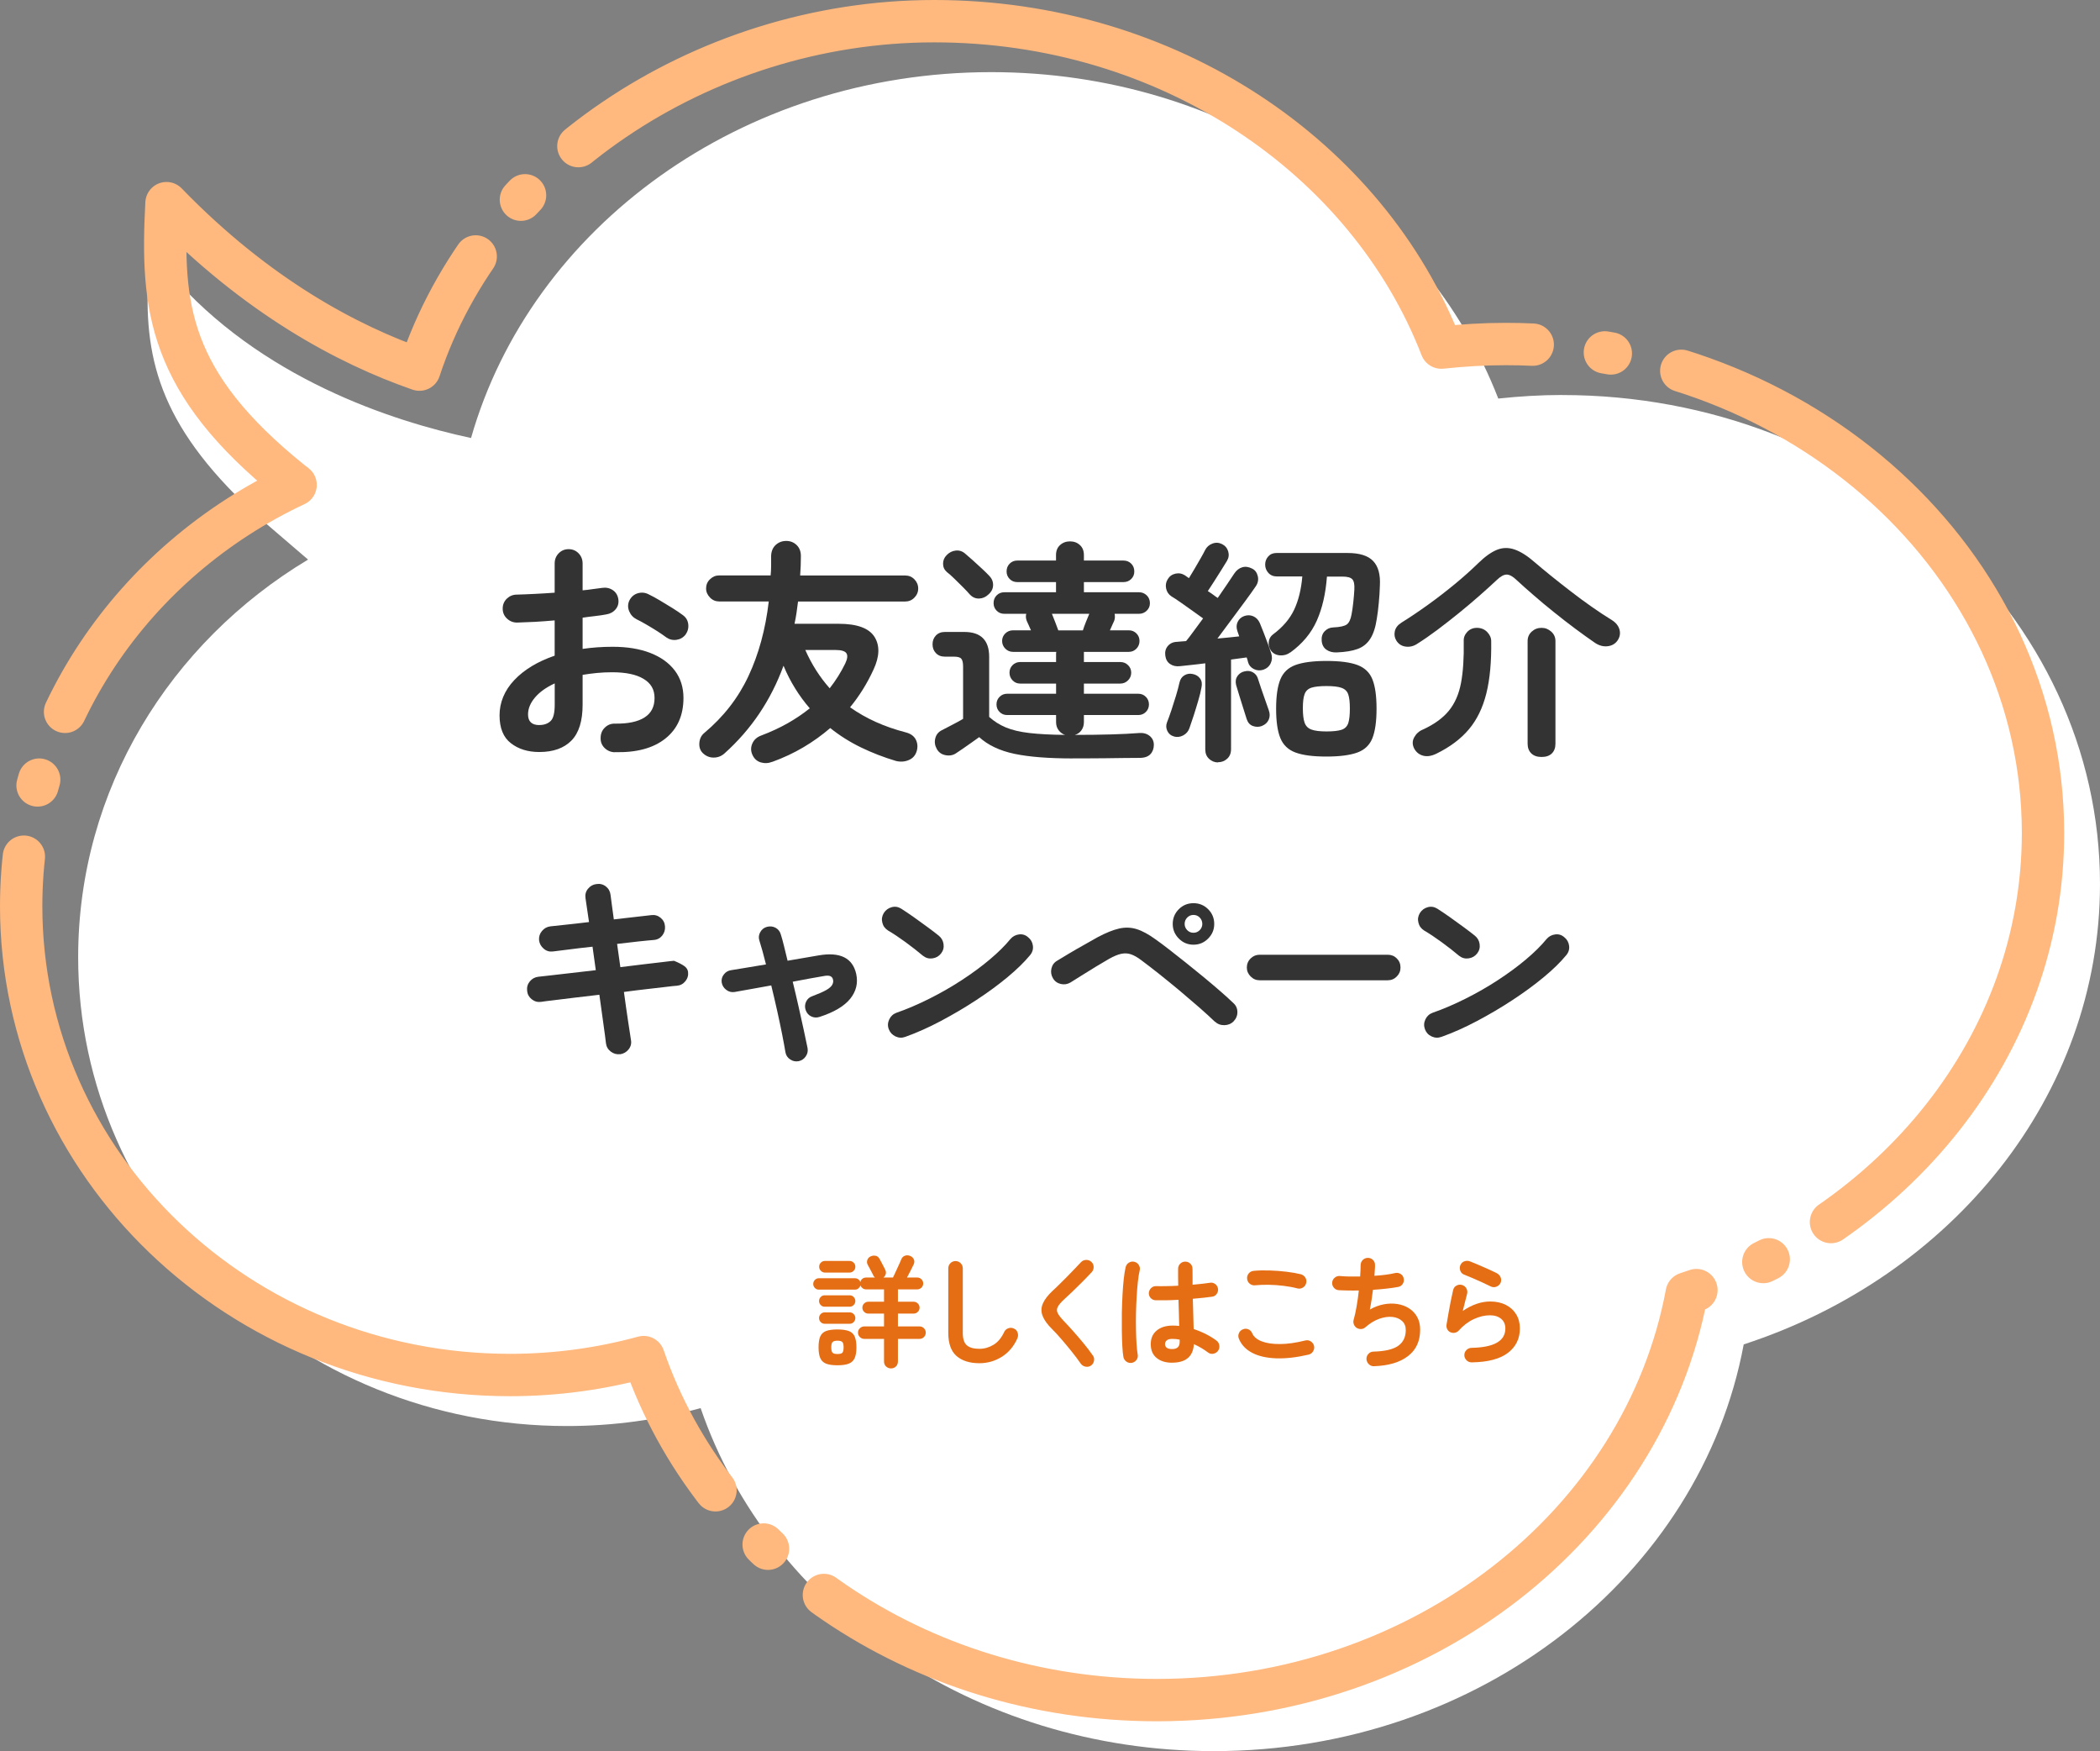 <?xml version="1.0" encoding="UTF-8"?>
<svg id="_レイヤー_1" data-name="レイヤー 1" xmlns="http://www.w3.org/2000/svg" viewBox="0 0 347.11 289.37">
  <rect x="0" y="0" width="347.11" height="289.37" fill="#808080" stroke="none"/>
  <defs>
    <style>
      .cls-1 {
        fill: #fff;
      }

      .cls-2 {
        fill: #e56e15;
      }

      .cls-3 {
        fill: none;
        stroke: #ffb87d;
        stroke-dasharray: 180 12 1 12;
        stroke-linecap: round;
        stroke-linejoin: round;
        stroke-width: 7px;
      }

      .cls-4 {
        fill: #333;
      }
    </style>
  </defs>
  <g>
    <path class="cls-1" d="M258.25,65.27c-3.59,0-7.13.22-10.6.59-12.18-31.42-45.09-53.94-83.81-53.94-41.34,0-76.06,25.69-85.98,60.46-13.04-2.79-34.84-9.85-49.82-27.29-1.22-1.41-3.49-.71-3.57,1.16-.63,13.59,2.24,24.86,18.79,39.65l7.66,6.57c-22.82,13.69-38,37.99-38,65.7,0,42.79,36.18,77.48,80.8,77.48,7.66,0,15.07-1.04,22.09-2.96,11.28,32.84,45,56.68,84.83,56.68,43.98,0,80.47-29.06,87.58-67.21,34.33-11.18,58.89-41.02,58.89-76.08,0-44.63-39.78-80.8-88.86-80.8Z"/>
    <path class="cls-3" d="M248.84,56.85c-3.59,0-7.12.22-10.6.59C226.06,26.02,193.14,3.5,154.42,3.5s-74.11,24.28-85.09,57.58c-11.87-4.12-26.86-12.09-41.81-27.51-.91,17.19.3,29.65,20.6,45.99l.74.57C22.01,92.72,3.5,119.14,3.5,149.74c0,42.79,36.18,77.48,80.8,77.48,7.66,0,15.07-1.04,22.09-2.96,11.28,32.84,45,56.68,84.83,56.68,43.98,0,80.47-29.06,87.58-67.21,34.33-11.18,58.89-41.02,58.89-76.08,0-44.63-39.79-80.8-88.86-80.8Z"/>
  </g>
  <g>
    <path class="cls-2" d="M147.28,226.13c-.32,0-.59-.11-.82-.32-.23-.21-.34-.49-.34-.84v-3.72h-3.26c-.28,0-.52-.1-.73-.3s-.31-.45-.31-.74.1-.52.31-.72c.21-.2.45-.3.73-.3h3.26v-2.12h-2.6c-.27,0-.5-.1-.69-.29s-.29-.42-.29-.69.1-.5.29-.69.42-.29.69-.29h2.6v-2.04h-2.96c-.21,0-.41-.06-.58-.19-.17-.13-.29-.28-.36-.47-.05.19-.16.35-.32.49-.16.14-.35.21-.56.21h-6c-.25,0-.47-.09-.65-.28-.18-.19-.27-.41-.27-.66s.09-.47.27-.66c.18-.19.4-.28.65-.28h6c.2,0,.38.06.54.18s.27.27.32.46c.05-.23.17-.41.34-.55.17-.14.38-.21.62-.21h1.46c-.05-.05-.1-.11-.15-.16-.05-.05-.08-.11-.11-.18-.05-.12-.14-.29-.26-.51s-.24-.45-.36-.68-.23-.43-.32-.59c-.13-.25-.15-.51-.06-.78.09-.27.27-.46.52-.58.27-.13.54-.17.83-.12.29.05.5.21.65.48.09.16.2.36.33.6.13.24.25.48.37.71s.21.42.28.57c.11.24.13.47.06.69-.07.22-.19.4-.38.55h1.58c.08-.16.18-.38.31-.65.13-.27.26-.56.4-.87.14-.31.27-.6.4-.87.13-.27.22-.48.27-.63.12-.29.32-.49.61-.59s.58-.08.87.05c.29.12.49.31.6.58s.09.54-.04.82c-.11.24-.27.57-.49.99-.22.42-.42.81-.61,1.17h1.7c.27,0,.5.1.69.29s.29.42.29.69-.1.5-.29.69-.42.29-.69.29h-3.2v2.04h2.6c.27,0,.5.1.69.29s.29.42.29.69-.1.5-.29.69-.42.29-.69.29h-2.6v2.12h3.58c.28,0,.52.1.72.3.2.2.3.44.3.72s-.1.54-.3.74-.44.3-.72.3h-3.58v3.72c0,.35-.11.63-.33.84-.22.21-.49.32-.81.32ZM138.42,225.61c-.8,0-1.43-.09-1.88-.27s-.77-.49-.96-.92c-.19-.43-.28-1.02-.28-1.77s.09-1.37.28-1.8c.19-.43.51-.73.96-.9.45-.17,1.08-.26,1.88-.26s1.43.09,1.88.26c.45.17.78.47.97.9.19.43.29,1.03.29,1.8s-.1,1.34-.29,1.77-.52.74-.97.92-1.08.27-1.88.27ZM136.3,215.93c-.25,0-.47-.09-.65-.28-.18-.19-.27-.41-.27-.66s.09-.47.27-.66c.18-.19.4-.28.65-.28h4.16c.25,0,.47.09.65.28.18.19.27.41.27.66s-.09.47-.27.66c-.18.19-.4.28-.65.28h-4.16ZM136.3,218.75c-.25,0-.47-.09-.65-.28-.18-.19-.27-.41-.27-.66s.09-.47.27-.66c.18-.19.4-.28.65-.28h4.16c.25,0,.47.09.65.28.18.19.27.41.27.66s-.09.47-.27.66c-.18.19-.4.28-.65.28h-4.16ZM136.34,210.29c-.25,0-.47-.1-.66-.29s-.28-.42-.28-.67c0-.27.09-.49.28-.68.19-.19.41-.28.66-.28h4.08c.27,0,.49.09.68.28.19.19.28.41.28.68s-.09.48-.28.67-.41.29-.68.29h-4.08ZM138.42,223.75c.41,0,.69-.07.82-.22.13-.15.2-.44.2-.88s-.07-.72-.2-.87c-.13-.15-.41-.23-.82-.23s-.67.08-.81.23c-.14.15-.21.44-.21.87s.07.73.21.88c.14.15.41.22.81.22Z"/>
    <path class="cls-2" d="M161.88,225.27c-1.6,0-2.86-.4-3.77-1.19-.91-.79-1.37-2.07-1.37-3.83v-10.66c0-.33.12-.62.35-.85s.52-.35.85-.35.62.12.85.35.35.52.35.85v10.66c0,.99.22,1.67.67,2.06.45.39,1.14.58,2.07.58.83,0,1.6-.22,2.33-.66.73-.44,1.32-1.15,1.77-2.12.15-.31.38-.51.7-.62.32-.11.63-.09.92.06.31.13.51.36.61.68.1.32.08.63-.05.94-.59,1.32-1.44,2.33-2.57,3.04-1.13.71-2.36,1.06-3.71,1.06Z"/>
    <path class="cls-2" d="M180.34,225.65c-.27.19-.57.25-.9.19-.33-.06-.59-.22-.78-.47-.45-.65-.96-1.33-1.53-2.04s-1.13-1.38-1.69-2.03c-.56-.65-1.07-1.2-1.52-1.65-.79-.77-1.31-1.5-1.58-2.18-.27-.68-.26-1.36.02-2.03.28-.67.83-1.4,1.66-2.17.28-.25.62-.57,1.01-.96.39-.39.81-.8,1.25-1.24.44-.44.87-.88,1.28-1.32.41-.44.79-.83,1.12-1.18.23-.24.51-.36.85-.37s.63.1.87.33c.24.21.36.49.37.83,0,.34-.1.63-.33.87-.47.51-.98,1.04-1.55,1.61-.57.57-1.12,1.11-1.65,1.62-.53.51-.99.94-1.38,1.29-.52.48-.86.89-1.03,1.23-.17.34-.17.68,0,1.01s.48.75.95,1.24c.45.47.97,1.03,1.55,1.68s1.16,1.33,1.75,2.04,1.1,1.38,1.54,2.02c.2.25.27.55.21.89-.06.34-.22.6-.49.79Z"/>
    <path class="cls-2" d="M187.09,225.21c-.33.05-.63-.01-.9-.2s-.43-.44-.5-.76c-.08-.44-.14-1.04-.18-1.8-.04-.76-.07-1.61-.08-2.56-.01-.95,0-1.93,0-2.95.02-1.02.06-2.01.11-2.98.05-.97.12-1.85.21-2.64.09-.79.19-1.44.31-1.93.08-.32.26-.57.54-.74.28-.17.58-.22.9-.14s.57.26.74.54c.17.28.22.58.14.9-.12.49-.22,1.11-.3,1.86-.08.75-.15,1.56-.2,2.45-.05.89-.09,1.8-.11,2.73-.02.93-.02,1.84,0,2.71s.04,1.67.09,2.38.11,1.3.19,1.75c.07.32,0,.61-.19.88s-.45.43-.77.5ZM193.75,225.19c-1.07,0-1.92-.26-2.57-.79-.65-.53-.97-1.28-.97-2.27s.32-1.7.97-2.25c.65-.55,1.54-.83,2.67-.83.35,0,.7.02,1.06.06-.01-.63-.03-1.31-.05-2.05-.02-.74-.04-1.5-.07-2.27-.71.04-1.39.07-2.05.08-.66.01-1.23.01-1.71,0-.33-.01-.61-.14-.83-.37-.22-.23-.32-.52-.31-.85.03-.32.16-.59.39-.81s.51-.32.83-.31c.47.01,1.02.02,1.65,0,.63,0,1.3-.03,1.99-.07-.01-.51-.02-.99-.02-1.46v-1.32c0-.33.11-.62.34-.85s.51-.35.84-.35.63.12.86.35.34.52.34.85c0,.41,0,.84.01,1.28,0,.44,0,.89,0,1.34.59-.05,1.12-.11,1.61-.16.49-.05.9-.11,1.23-.16.32-.07.61,0,.88.19s.43.45.48.77c.05.32-.02.61-.21.88-.19.27-.45.42-.77.46-.37.05-.84.11-1.39.17-.55.06-1.15.12-1.79.17.03.93.05,1.83.08,2.7.03.87.05,1.63.06,2.3.73.24,1.42.53,2.07.86.65.33,1.21.68,1.69,1.04.27.2.43.46.48.79.05.33-.01.62-.2.89s-.44.43-.77.5c-.33.07-.62,0-.89-.2-.33-.25-.7-.5-1.1-.74-.4-.24-.81-.45-1.24-.64-.13,2.04-1.33,3.06-3.6,3.06ZM193.75,222.93c.83,0,1.24-.39,1.24-1.18,0-.04,0-.09,0-.16,0-.07,0-.14,0-.22-.4-.08-.81-.12-1.22-.12s-.72.08-.91.24-.29.37-.29.62.09.45.28.6c.19.15.49.22.92.22Z"/>
    <path class="cls-2" d="M216.3,223.85c-2.01.47-3.81.67-5.39.61s-2.89-.36-3.94-.91-1.78-1.32-2.19-2.32c-.13-.31-.13-.61,0-.92.13-.31.35-.52.66-.64.31-.13.61-.13.91,0,.3.13.51.35.63.66.25.57.77,1.01,1.56,1.32.79.31,1.8.46,3.03.45,1.23,0,2.63-.2,4.19-.59.32-.08.62-.03.9.15.28.18.46.43.54.75.07.32.01.62-.16.9-.17.28-.42.46-.74.54ZM214.46,212.91c-.72-.19-1.49-.33-2.31-.43-.82-.1-1.63-.16-2.43-.17-.8-.01-1.55.01-2.24.08-.33.04-.63-.04-.89-.24-.26-.2-.41-.47-.45-.8-.04-.33.04-.63.24-.89s.47-.41.8-.45c.8-.08,1.68-.1,2.64-.07.96.03,1.9.1,2.81.21.91.11,1.71.25,2.39.42.32.09.57.28.74.55.17.27.22.57.14.89-.07.32-.24.57-.53.75-.29.18-.59.23-.91.15Z"/>
    <path class="cls-2" d="M227.12,225.77c-.33.01-.62-.1-.86-.33s-.37-.52-.4-.85c-.01-.33.1-.62.33-.87.23-.25.52-.37.85-.37,1.91-.05,3.27-.38,4.09-.97.82-.59,1.23-1.46,1.23-2.59,0-.63-.2-1.13-.61-1.5-.41-.37-.94-.6-1.6-.67-.66-.07-1.38.03-2.17.31-.79.28-1.56.75-2.32,1.42-.2.17-.43.26-.69.27s-.5-.06-.73-.19c-.21-.15-.37-.34-.46-.58-.09-.24-.11-.49-.04-.74.19-.64.35-1.39.5-2.26.15-.87.27-1.73.36-2.6-.65.01-1.27.02-1.84,0s-1.07-.02-1.5-.05c-.32-.03-.58-.17-.79-.42s-.3-.54-.27-.86c.03-.32.17-.58.42-.79.25-.21.54-.3.86-.27.44.04.95.07,1.53.08.58.01,1.18.01,1.81,0,.03-.37.05-.72.06-1.03.01-.31.02-.59.02-.83,0-.33.11-.62.33-.85.22-.23.5-.36.83-.37s.62.09.86.32c.24.23.36.51.36.84,0,.23,0,.49-.03.8-.02.31-.04.64-.07,1,1.33-.08,2.49-.23,3.46-.46.32-.07.62,0,.89.17s.44.43.49.75c.07.32.01.61-.16.88-.17.27-.42.43-.74.5-.57.11-1.22.2-1.94.28s-1.47.15-2.24.2c-.07.59-.15,1.16-.24,1.73-.09.57-.19,1.08-.28,1.53.75-.43,1.51-.71,2.28-.86.77-.15,1.52-.17,2.24-.06.72.11,1.37.34,1.94.7.57.36,1.03.84,1.36,1.43.33.59.5,1.3.5,2.11,0,1.89-.67,3.35-2.02,4.38-1.35,1.03-3.21,1.58-5.6,1.66Z"/>
    <path class="cls-2" d="M243.26,225.13c-.33,0-.62-.11-.85-.34s-.36-.51-.37-.84c0-.33.11-.62.34-.85.23-.23.51-.36.84-.37,3.73-.07,5.6-1.13,5.6-3.2,0-.68-.23-1.21-.7-1.6-.47-.39-1.09-.58-1.86-.58-.85,0-1.74.21-2.65.63-.91.42-1.74,1.05-2.49,1.89-.17.2-.4.32-.67.37s-.52,0-.75-.11c-.23-.11-.39-.28-.5-.51-.11-.23-.14-.48-.1-.73.09-.56.2-1.17.31-1.82s.24-1.32.37-1.99c.13-.67.27-1.3.4-1.87.07-.33.24-.58.53-.75.29-.17.59-.21.91-.13.32.08.57.26.74.55.17.29.22.59.14.91-.09.37-.2.8-.33,1.29-.13.49-.26,1-.39,1.55,1.53-1.04,3.05-1.56,4.54-1.56.99,0,1.85.19,2.58.56s1.3.89,1.71,1.56c.41.67.61,1.45.61,2.34,0,1.67-.65,3.01-1.96,4.02-1.31,1.01-3.31,1.54-6,1.58ZM246.46,212.61c-.43-.21-.91-.44-1.45-.69-.54-.25-1.08-.49-1.62-.72s-1.02-.43-1.43-.59c-.29-.12-.49-.34-.6-.66-.11-.32-.09-.63.04-.92.15-.31.37-.51.68-.61.31-.1.61-.09.92.03.44.17.92.37,1.43.59.51.22,1.03.45,1.55.68.52.23.99.46,1.42.67.29.15.5.37.63.67.13.3.13.6.01.91-.13.29-.35.51-.66.64-.31.13-.61.13-.92,0Z"/>
  </g>
  <g>
    <path class="cls-4" d="M101.58,124.31c-.65-.03-1.21-.27-1.66-.72s-.67-1.01-.64-1.66c0-.68.23-1.25.7-1.7.47-.46,1.03-.67,1.68-.65,2.14.03,3.76-.31,4.87-1.02,1.11-.7,1.66-1.77,1.66-3.21s-.61-2.44-1.82-3.17c-1.21-.73-2.94-1.09-5.18-1.09-.89,0-1.73.04-2.54.12s-1.59.18-2.35.31v4.93c0,2.69-.61,4.66-1.84,5.92-1.23,1.26-3,1.9-5.32,1.9-1.88,0-3.44-.48-4.69-1.45-1.25-.96-1.88-2.5-1.88-4.61s.81-4.11,2.44-5.83c1.63-1.72,3.85-3.06,6.67-4.03v-5.83c-1.12.1-2.21.18-3.26.24-1.06.05-2.04.09-2.95.12-.65,0-1.21-.22-1.68-.67-.47-.44-.7-.99-.7-1.64s.23-1.2.68-1.64c.46-.44,1.01-.67,1.66-.67.91-.03,1.9-.06,2.97-.12,1.07-.05,2.16-.12,3.28-.2v-4.81c0-.68.22-1.24.67-1.7s.99-.68,1.64-.68,1.2.23,1.64.68.67,1.02.67,1.7v4.42c.6-.05,1.16-.12,1.68-.2.52-.08,1.03-.14,1.52-.2.65-.1,1.24.01,1.76.35.52.34.83.83.94,1.49.1.65-.04,1.21-.43,1.68-.39.47-.91.76-1.56.86-.55.1-1.15.2-1.82.27s-1.36.17-2.09.27v5.16c1.56-.23,3.22-.35,4.97-.35,2.4,0,4.47.34,6.22,1.02,1.75.68,3.09,1.65,4.05,2.91.95,1.26,1.43,2.77,1.43,4.52,0,2.89-1,5.14-3.01,6.73-2.01,1.59-4.8,2.33-8.37,2.23ZM89.15,119.81c.78,0,1.4-.22,1.86-.66.46-.44.68-1.34.68-2.7v-3.52c-1.41.65-2.5,1.43-3.26,2.33s-1.15,1.83-1.15,2.8c0,1.17.63,1.76,1.88,1.76ZM110.11,105.31c-.42-.31-.92-.66-1.52-1.04-.6-.38-1.2-.74-1.8-1.09s-1.12-.63-1.56-.84c-.57-.29-.98-.73-1.23-1.33s-.24-1.19.02-1.76c.31-.62.78-1.03,1.39-1.21.61-.18,1.21-.13,1.78.16.55.26,1.17.6,1.88,1.02.7.42,1.4.84,2.09,1.27.69.43,1.26.82,1.7,1.15.52.37.82.86.9,1.49s-.07,1.2-.43,1.72c-.39.5-.89.79-1.51.88-.61.09-1.18-.05-1.7-.41Z"/>
    <path class="cls-4" d="M127.67,125.88c-.65.26-1.3.29-1.94.1-.64-.2-1.1-.63-1.39-1.31-.26-.6-.25-1.21.02-1.82.27-.61.76-1.05,1.47-1.31,1.59-.6,3.05-1.28,4.38-2.03,1.33-.76,2.54-1.58,3.64-2.46-.89-1.02-1.69-2.11-2.42-3.29-.73-1.17-1.37-2.42-1.92-3.75-2.09,5.71-5.34,10.54-9.78,14.51-.5.44-1.09.67-1.78.67s-1.3-.26-1.82-.78c-.42-.44-.59-1-.53-1.68s.33-1.21.8-1.6c3.18-2.66,5.62-5.79,7.31-9.4,1.69-3.61,2.82-7.72,3.36-12.34h-8.21c-.57,0-1.08-.21-1.5-.64s-.65-.93-.65-1.51.21-1.11.65-1.52c.43-.42.93-.63,1.5-.63h8.52c.05-.52.08-1.06.08-1.6v-1.64c.03-.76.28-1.36.76-1.8.48-.44,1.06-.66,1.74-.66s1.25.23,1.72.68c.47.46.7,1.06.7,1.82,0,1.07-.04,2.14-.12,3.21h17.36c.6,0,1.11.21,1.52.63s.63.93.63,1.52-.21,1.08-.63,1.51c-.42.43-.93.64-1.52.64h-17.71c-.08.63-.16,1.25-.25,1.86-.09.61-.2,1.22-.33,1.82h7.31c3.02,0,4.99.72,5.9,2.15.91,1.43.86,3.25-.16,5.43-1.04,2.27-2.33,4.34-3.87,6.22,2.61,1.85,5.67,3.23,9.19,4.14.81.21,1.36.6,1.66,1.17s.36,1.2.18,1.88c-.21.73-.64,1.24-1.31,1.52-.66.29-1.38.34-2.13.16-2.01-.6-3.93-1.34-5.77-2.23-1.84-.89-3.54-1.96-5.1-3.21-1.36,1.17-2.83,2.23-4.42,3.17s-3.31,1.75-5.16,2.42ZM137.13,113.75c1.02-1.3,1.88-2.67,2.58-4.11.36-.75.43-1.32.2-1.68s-.83-.55-1.8-.55h-5c1.04,2.37,2.39,4.48,4.03,6.33Z"/>
    <path class="cls-4" d="M177.34,125.33c-4.01,0-7.23-.25-9.66-.76-2.42-.51-4.37-1.43-5.83-2.76-.37.26-.79.57-1.29.92-.5.35-.97.68-1.43,1-.46.31-.8.55-1.04.7-.5.36-1.08.49-1.76.37s-1.17-.46-1.49-1.04c-.31-.55-.4-1.13-.25-1.74s.5-1.06,1.08-1.35c.39-.21.93-.49,1.62-.84.69-.35,1.32-.7,1.9-1.04v-8.64c0-.63-.1-1.06-.29-1.29-.2-.24-.61-.35-1.23-.35h-1.49c-.63,0-1.12-.2-1.49-.59-.37-.39-.55-.87-.55-1.45s.18-1.06.55-1.45.86-.59,1.49-.59h3.21c2.74,0,4.11,1.37,4.11,4.11v9.93c.81.73,1.73,1.31,2.76,1.74,1.03.43,2.33.74,3.89.92,1.56.18,3.53.29,5.9.31-.42-.13-.77-.38-1.06-.76-.29-.38-.43-.83-.43-1.35v-1.17h-8.09c-.5,0-.91-.17-1.25-.51-.34-.34-.51-.76-.51-1.25s.17-.91.51-1.25c.34-.34.76-.51,1.25-.51h8.09v-1.68h-5.94c-.5,0-.91-.18-1.25-.53-.34-.35-.51-.78-.51-1.27s.17-.91.51-1.25c.34-.34.76-.51,1.25-.51h5.94v-1.33c0-.16.01-.27.04-.35h-7.16c-.5,0-.92-.18-1.27-.53-.35-.35-.53-.78-.53-1.27s.18-.91.53-1.25c.35-.34.78-.51,1.27-.51h2.97c-.13-.31-.26-.61-.39-.88-.13-.27-.23-.5-.31-.68-.16-.42-.18-.81-.08-1.17h-3.64c-.5,0-.91-.17-1.25-.51s-.51-.76-.51-1.25c0-.52.17-.95.51-1.29.34-.34.76-.51,1.25-.51h8.56v-1.68h-6.41c-.5,0-.91-.17-1.25-.51s-.51-.76-.51-1.25c0-.52.17-.95.51-1.29.34-.34.76-.51,1.25-.51h6.41v-.9c0-.7.22-1.26.67-1.66.44-.4.99-.61,1.64-.61s1.2.2,1.64.61c.44.4.66.96.66,1.66v.9h6.53c.52,0,.95.17,1.29.51.34.34.51.77.51,1.29s-.17.91-.51,1.25-.77.51-1.29.51h-6.53v1.68h9.11c.5,0,.92.17,1.27.51.35.34.53.77.53,1.29s-.18.91-.53,1.25c-.35.34-.78.51-1.27.51h-4.03c.08.44.05.83-.08,1.17-.08.18-.18.41-.31.68-.13.27-.26.57-.39.88h3.13c.49,0,.91.17,1.25.51s.51.76.51,1.25-.17.92-.51,1.27-.76.53-1.25.53h-7.43v1.68h6.02c.5,0,.92.17,1.27.51.35.34.53.76.53,1.25s-.18.92-.53,1.27-.78.53-1.27.53h-6.02v1.68h8.99c.5,0,.91.17,1.25.51.34.34.51.76.51,1.25s-.17.91-.51,1.25-.76.51-1.25.51h-8.99v1.17c0,.52-.14.97-.41,1.35-.27.38-.63.63-1.08.76,2.29,0,4.31-.03,6.06-.08,1.75-.05,3.27-.13,4.57-.23.7-.05,1.28.11,1.74.49.46.38.68.87.68,1.47s-.19,1.14-.57,1.54-.97.61-1.78.61-1.68,0-2.68.02c-1,.01-2.03.03-3.07.04-1.04.01-2.03.02-2.97.02h-2.35ZM160.33,98.27c-.26-.31-.63-.71-1.11-1.19-.48-.48-.97-.96-1.47-1.45s-.91-.85-1.25-1.11c-.42-.37-.62-.82-.62-1.37s.2-1.02.59-1.41c.42-.44.92-.7,1.51-.76.59-.06,1.11.11,1.58.53.31.26.73.62,1.25,1.09.52.47,1.04.94,1.54,1.41.51.47.89.85,1.15,1.13.44.44.66.96.65,1.56-.01.6-.28,1.12-.8,1.56-.44.42-.95.63-1.53.65-.57.01-1.07-.2-1.49-.65ZM174.92,104.17h4.07c.13-.42.3-.89.51-1.41.21-.52.39-.96.55-1.33h-6.18c.16.37.33.81.53,1.33s.37.99.53,1.41Z"/>
    <path class="cls-4" d="M201.34,125.99c-.57,0-1.07-.2-1.49-.59s-.63-.91-.63-1.56v-14.23c-.81.1-1.57.2-2.29.27s-1.34.14-1.86.2c-.65.08-1.21-.04-1.66-.35-.46-.31-.72-.78-.8-1.41-.08-.62.06-1.15.43-1.58.37-.43.87-.66,1.53-.68.21-.03.44-.04.7-.06.26-.01.52-.03.78-.06.37-.44.79-1,1.27-1.66.48-.66,1-1.36,1.54-2.09-.47-.34-1.04-.75-1.72-1.23s-1.34-.95-1.99-1.41-1.16-.79-1.52-1c-.47-.31-.76-.74-.88-1.29-.12-.55-.03-1.06.25-1.52.29-.5.71-.81,1.27-.94.56-.13,1.09-.04,1.58.27.23.16.46.31.67.47.26-.42.57-.93.92-1.53.35-.6.69-1.19,1.02-1.76.33-.57.57-1.02.72-1.33.26-.52.67-.89,1.21-1.09.55-.21,1.08-.18,1.6.08.52.26.86.67,1.02,1.21.16.55.09,1.07-.2,1.56-.23.39-.55.9-.94,1.52-.39.63-.79,1.25-1.19,1.88-.4.63-.75,1.16-1.04,1.6.34.21.64.42.92.62.27.21.51.38.72.51.57-.83,1.1-1.6,1.58-2.31.48-.7.87-1.28,1.15-1.72.37-.55.81-.89,1.33-1.04s1.06-.07,1.6.21c.5.23.81.65.96,1.25.14.6.03,1.16-.33,1.68-.44.65-1.02,1.47-1.74,2.44-.72.98-1.48,2.01-2.29,3.09-.81,1.08-1.58,2.12-2.31,3.11.65-.05,1.28-.11,1.9-.18.61-.06,1.18-.12,1.7-.18l-.31-.9c-.18-.55-.16-1.05.06-1.5.22-.46.58-.78,1.08-.96.52-.18,1.02-.17,1.5.04s.84.59,1.08,1.13c.16.39.36.9.61,1.52.25.63.49,1.26.72,1.9.23.64.42,1.17.55,1.58.18.57.16,1.11-.08,1.62-.23.51-.64.87-1.21,1.08-.57.18-1.11.14-1.6-.12-.5-.26-.81-.64-.94-1.13-.05-.26-.13-.52-.23-.78-.73.1-1.59.22-2.58.35v14.82c0,.65-.21,1.17-.63,1.56s-.93.59-1.53.59ZM194.03,121.69c-.5-.13-.85-.43-1.08-.9-.22-.47-.24-.94-.06-1.41.21-.52.45-1.19.72-1.99.27-.81.53-1.63.78-2.46.25-.83.44-1.55.57-2.15.13-.55.4-.95.82-1.19.42-.25.87-.32,1.37-.21.52.1.93.35,1.21.74.29.39.36.89.23,1.49-.1.6-.28,1.32-.53,2.17-.25.85-.5,1.68-.76,2.48-.26.81-.5,1.5-.7,2.07-.18.52-.52.92-1.02,1.19-.5.27-1.02.33-1.56.18ZM208.58,119.97c-.5.18-.99.18-1.49,0s-.83-.56-1.02-1.13c-.13-.44-.31-1.02-.55-1.74-.24-.72-.46-1.44-.68-2.17-.22-.73-.4-1.32-.53-1.76-.13-.57-.05-1.06.24-1.47.29-.4.68-.66,1.17-.76.52-.13.99-.07,1.41.18.42.25.69.62.82,1.11.13.42.31.95.53,1.6s.45,1.3.68,1.95c.23.65.42,1.17.55,1.56.21.57.21,1.1,0,1.58-.21.48-.59.83-1.13,1.04ZM213.27,107.81c-.5.37-1.06.53-1.68.49-.63-.04-1.12-.29-1.49-.76-.31-.44-.44-.92-.39-1.45.05-.52.29-.94.7-1.25,1.62-1.2,2.78-2.56,3.5-4.09.72-1.53,1.17-3.36,1.35-5.49h-4.18c-.6,0-1.08-.2-1.43-.59-.35-.39-.53-.85-.53-1.37s.17-.97.51-1.35c.34-.38.79-.57,1.37-.57h11.73c1.98,0,3.4.44,4.24,1.33.85.89,1.22,2.25,1.11,4.11-.03.89-.08,1.83-.18,2.82-.09.99-.2,1.86-.33,2.62-.21,1.41-.57,2.51-1.08,3.3-.51.8-1.21,1.36-2.09,1.68-.89.33-2.03.51-3.44.57-.68.03-1.25-.12-1.72-.45-.47-.33-.73-.83-.78-1.5-.05-.63.11-1.14.49-1.54.38-.4.85-.62,1.43-.64,1.12-.05,1.86-.22,2.23-.49s.63-.81.78-1.62c.1-.5.2-1.16.29-1.99.09-.83.15-1.55.18-2.15.05-.83-.06-1.4-.33-1.7-.27-.3-.81-.45-1.62-.45h-2.58c-.21,2.82-.77,5.25-1.68,7.29-.91,2.05-2.37,3.8-4.38,5.26ZM219.25,125.02c-2.22,0-3.92-.22-5.12-.67-1.2-.44-2.03-1.24-2.5-2.38-.47-1.15-.7-2.76-.7-4.85s.23-3.7.7-4.85c.47-1.15,1.3-1.94,2.5-2.38,1.2-.44,2.91-.67,5.12-.67s3.92.22,5.12.67,2.03,1.24,2.48,2.38c.46,1.15.68,2.76.68,4.85s-.23,3.7-.68,4.85c-.46,1.15-1.28,1.94-2.48,2.38-1.2.44-2.91.67-5.12.67ZM219.25,120.87c1.09,0,1.92-.09,2.48-.27.56-.18.93-.55,1.12-1.09.18-.55.27-1.35.27-2.42s-.09-1.82-.27-2.35c-.18-.52-.55-.88-1.12-1.08-.56-.2-1.39-.29-2.48-.29s-1.92.09-2.48.27c-.56.18-.94.54-1.13,1.06-.2.52-.29,1.3-.29,2.35s.1,1.84.29,2.38c.2.55.57.93,1.13,1.13.56.21,1.39.31,2.48.31Z"/>
    <path class="cls-4" d="M234.24,106.4c-.6.39-1.23.54-1.9.45-.67-.09-1.18-.42-1.54-1-.29-.47-.37-.98-.25-1.54.12-.56.49-1.04,1.11-1.43,1.46-.91,2.94-1.91,4.44-2.99,1.5-1.08,2.96-2.21,4.38-3.38,1.42-1.17,2.7-2.32,3.85-3.44,1.12-1.09,2.15-1.83,3.09-2.21s1.91-.4,2.91-.06c1,.34,2.12,1.04,3.34,2.11.76.65,1.64,1.39,2.66,2.21s2.1,1.68,3.25,2.56c1.15.89,2.31,1.75,3.5,2.58,1.19.83,2.31,1.58,3.38,2.23.65.42,1.06.94,1.23,1.56.17.63.06,1.23-.33,1.8-.39.55-.94.86-1.64.94s-1.39-.1-2.07-.55c-.99-.68-2.07-1.45-3.25-2.33s-2.36-1.79-3.56-2.76c-1.2-.96-2.33-1.9-3.38-2.82-1.06-.91-1.97-1.73-2.76-2.46-.62-.6-1.17-.91-1.64-.92-.47-.01-1.02.28-1.64.88-.83.78-1.79,1.65-2.87,2.6-1.08.95-2.22,1.91-3.4,2.87-1.19.96-2.37,1.89-3.56,2.78-1.19.89-2.3,1.66-3.34,2.31ZM237.41,124.55c-.81.39-1.53.5-2.17.33-.64-.17-1.13-.55-1.47-1.15-.34-.65-.35-1.28-.02-1.88.33-.6.8-1.03,1.43-1.29,1.88-.86,3.31-1.9,4.3-3.11.99-1.21,1.66-2.74,2.01-4.59s.5-4.16.45-6.92c-.03-.57.17-1.08.59-1.53.42-.44.95-.66,1.6-.66s1.24.23,1.68.68c.44.46.67.96.67,1.51.05,3.39-.21,6.27-.8,8.64-.59,2.37-1.55,4.35-2.89,5.94-1.34,1.59-3.13,2.93-5.38,4.03ZM254.81,125.09c-.73,0-1.3-.2-1.7-.59s-.61-.93-.61-1.6v-16.97c0-.63.23-1.15.68-1.56.46-.42,1-.62,1.62-.62s1.13.21,1.6.62c.47.42.7.94.7,1.56v16.97c0,.68-.2,1.21-.59,1.6-.39.39-.96.59-1.72.59Z"/>
    <path class="cls-4" d="M102.51,174.2c-.57.07-1.08-.07-1.55-.42-.46-.35-.73-.81-.8-1.38-.07-.61-.2-1.65-.41-3.11s-.43-3.1-.68-4.91c-1.45.16-2.83.32-4.15.49s-2.45.31-3.42.42c-.96.11-1.66.2-2.09.27-.57.07-1.08-.08-1.53-.44-.45-.36-.7-.83-.75-1.39-.07-.59.08-1.11.44-1.55.36-.44.83-.7,1.39-.77.36-.04,1.02-.12,1.97-.22.95-.1,2.09-.23,3.4-.39,1.31-.16,2.7-.32,4.15-.48l-.54-3.88c-1.5.16-2.85.32-4.06.48-1.21.16-2.05.26-2.5.31-.57.07-1.07-.08-1.51-.46-.44-.37-.7-.84-.77-1.41-.04-.57.11-1.07.48-1.51.36-.44.83-.7,1.39-.77.36-.04,1.14-.13,2.33-.25,1.19-.12,2.54-.28,4.06-.46-.27-1.77-.46-3.08-.58-3.94-.09-.59.04-1.11.41-1.56.36-.45.83-.71,1.39-.78.59-.09,1.11.04,1.56.39.45.35.71.82.78,1.41.05.43.12.99.22,1.68.1.69.21,1.48.32,2.36,1.34-.16,2.56-.3,3.67-.42,1.11-.12,1.96-.22,2.55-.29.57-.07,1.07.08,1.51.44.44.36.69.84.73,1.43.04.57-.11,1.07-.46,1.51-.35.44-.82.69-1.41.73-.57.05-1.39.12-2.48.24s-2.28.25-3.57.41l.54,3.84c1.38-.18,2.69-.34,3.91-.48,1.22-.14,2.28-.26,3.16-.37.88-.11,1.48-.18,1.8-.2.72.29,1.28.58,1.67.85.39.27.6.6.65.99.07.57-.08,1.08-.44,1.53-.36.45-.83.7-1.39.75-.34.02-.94.08-1.8.19-.86.1-1.9.22-3.11.36-1.21.14-2.5.29-3.86.48.25,1.84.48,3.47.7,4.91.21,1.44.37,2.44.46,3.01.11.57-.01,1.08-.37,1.55-.36.46-.84.74-1.43.83Z"/>
    <path class="cls-4" d="M132,175.36c-.5.09-.96,0-1.39-.29-.43-.28-.69-.67-.78-1.17-.14-.82-.32-1.82-.56-3.03-.24-1.2-.51-2.49-.82-3.88-.31-1.38-.63-2.77-.97-4.15-1.25.23-2.41.44-3.5.63s-1.95.35-2.58.46c-.5.07-.95-.05-1.36-.36s-.66-.71-.75-1.21c-.07-.5.05-.95.36-1.34.31-.4.71-.63,1.21-.7.57-.09,1.36-.22,2.38-.39,1.02-.17,2.14-.36,3.37-.56-.39-1.56-.75-2.88-1.09-3.94-.16-.48-.11-.94.14-1.39.25-.45.62-.75,1.12-.88s.97-.08,1.41.15c.44.24.73.61.87,1.1.18.57.36,1.22.54,1.97s.37,1.54.58,2.38l5.13-.88c3.56-.61,5.63.42,6.22,3.09.32,1.5-.02,2.86-1,4.08-.99,1.22-2.67,2.22-5.05,2.99-.48.16-.93.14-1.38-.07-.44-.2-.75-.56-.93-1.05-.16-.48-.14-.94.07-1.39s.56-.76,1.05-.92c1.04-.39,1.81-.73,2.31-1.02.5-.29.82-.58.97-.87s.19-.56.12-.83c-.05-.27-.19-.46-.44-.58-.25-.11-.65-.11-1.19,0-.68.11-1.46.25-2.33.41-.87.16-1.77.33-2.7.51.34,1.38.66,2.76.97,4.13.31,1.37.59,2.65.85,3.83.26,1.18.47,2.18.63,2.99.09.5,0,.96-.29,1.38-.28.42-.67.68-1.17.8Z"/>
    <path class="cls-4" d="M152.57,157.95c-.86-.73-1.83-1.48-2.89-2.26-1.07-.78-2.03-1.42-2.89-1.92-.5-.32-.82-.75-.95-1.31-.14-.55-.06-1.08.24-1.58.32-.5.75-.82,1.31-.97s1.08-.06,1.58.25c.61.39,1.31.86,2.09,1.41.78.56,1.54,1.1,2.28,1.65.74.54,1.34,1.01,1.82,1.39.45.36.72.83.8,1.41.08.58-.06,1.09-.42,1.55-.36.45-.83.72-1.41.8-.58.08-1.09-.06-1.55-.42ZM149.64,171.34c-.54.2-1.08.18-1.62-.07-.53-.25-.9-.65-1.11-1.19s-.18-1.08.07-1.62c.25-.53.65-.9,1.19-1.1,1.81-.63,3.64-1.42,5.49-2.35s3.62-1.94,5.3-3.04c1.69-1.1,3.23-2.23,4.62-3.4,1.39-1.17,2.53-2.29,3.42-3.38.38-.45.87-.71,1.44-.78s1.08.09,1.51.48c.45.36.71.83.78,1.41.07.58-.09,1.09-.48,1.55-.93,1.13-2.17,2.34-3.71,3.62-1.54,1.28-3.26,2.54-5.17,3.79-1.9,1.25-3.87,2.4-5.88,3.47-2.02,1.07-3.98,1.94-5.88,2.62Z"/>
    <path class="cls-4" d="M200.8,168.83c-.68-.66-1.53-1.43-2.55-2.33-1.02-.89-2.11-1.82-3.26-2.79-1.16-.96-2.29-1.89-3.4-2.77s-2.1-1.64-2.96-2.28c-.63-.48-1.21-.8-1.72-.97s-1.04-.19-1.6-.07c-.56.12-1.22.4-1.99.83-.63.36-1.36.79-2.18,1.29-.82.5-1.6.99-2.36,1.46-.76.48-1.38.86-1.85,1.16-.5.29-1.03.37-1.6.24-.57-.14-1-.45-1.29-.95-.29-.5-.38-1.03-.25-1.6s.44-1,.94-1.29c.48-.29,1.12-.68,1.92-1.16.8-.48,1.64-.96,2.52-1.45.87-.49,1.63-.91,2.26-1.28,1.36-.72,2.54-1.2,3.55-1.43,1.01-.23,1.98-.19,2.91.1.93.29,1.97.86,3.13,1.7.61.43,1.35.98,2.21,1.65.86.67,1.78,1.39,2.77,2.18s1.97,1.58,2.96,2.4c.99.82,1.9,1.59,2.75,2.33.85.74,1.57,1.39,2.16,1.96.43.39.65.87.66,1.46.01.59-.2,1.11-.63,1.56-.41.41-.92.62-1.53.63-.61.01-1.13-.19-1.56-.59ZM197.27,156.11c-.95,0-1.76-.34-2.43-1.02-.67-.68-1-1.48-1-2.41s.33-1.76,1-2.43c.67-.67,1.48-1,2.43-1s1.76.33,2.43,1c.67.67,1,1.48,1,2.43s-.33,1.73-1,2.41c-.67.68-1.48,1.02-2.43,1.02ZM197.27,154.14c.41,0,.75-.15,1.04-.44.28-.29.42-.63.42-1.02,0-.41-.14-.76-.42-1.05-.28-.29-.63-.44-1.04-.44s-.75.15-1.04.44c-.28.29-.42.65-.42,1.05,0,.39.14.73.42,1.02.28.29.63.44,1.04.44Z"/>
    <path class="cls-4" d="M208.2,161.99c-.57,0-1.06-.21-1.48-.63-.42-.42-.63-.91-.63-1.48s.21-1.09.63-1.5c.42-.41.91-.61,1.48-.61h21.18c.59,0,1.09.2,1.5.61.41.41.61.91.61,1.5s-.2,1.06-.61,1.48c-.41.42-.91.63-1.5.63h-21.18Z"/>
    <path class="cls-4" d="M241.18,157.95c-.86-.73-1.82-1.48-2.89-2.26-1.07-.78-2.03-1.42-2.89-1.92-.5-.32-.82-.75-.95-1.31-.14-.55-.06-1.08.24-1.58.32-.5.75-.82,1.31-.97.55-.15,1.08-.06,1.58.25.61.39,1.31.86,2.09,1.41s1.54,1.1,2.28,1.65c.74.54,1.34,1.01,1.82,1.39.45.36.72.83.8,1.41s-.06,1.09-.42,1.55c-.36.45-.83.72-1.41.8-.58.08-1.09-.06-1.55-.42ZM238.25,171.34c-.54.2-1.08.18-1.62-.07s-.9-.65-1.1-1.19-.18-1.08.07-1.62c.25-.53.65-.9,1.19-1.1,1.81-.63,3.64-1.42,5.49-2.35,1.85-.93,3.62-1.94,5.3-3.04s3.23-2.23,4.62-3.4c1.39-1.17,2.53-2.29,3.42-3.38.38-.45.87-.71,1.45-.78s1.08.09,1.51.48c.45.36.71.83.78,1.41.07.58-.09,1.09-.48,1.55-.93,1.13-2.16,2.34-3.71,3.62-1.54,1.28-3.26,2.54-5.17,3.79-1.9,1.25-3.86,2.4-5.88,3.47s-3.98,1.94-5.88,2.62Z"/>
  </g>
</svg>